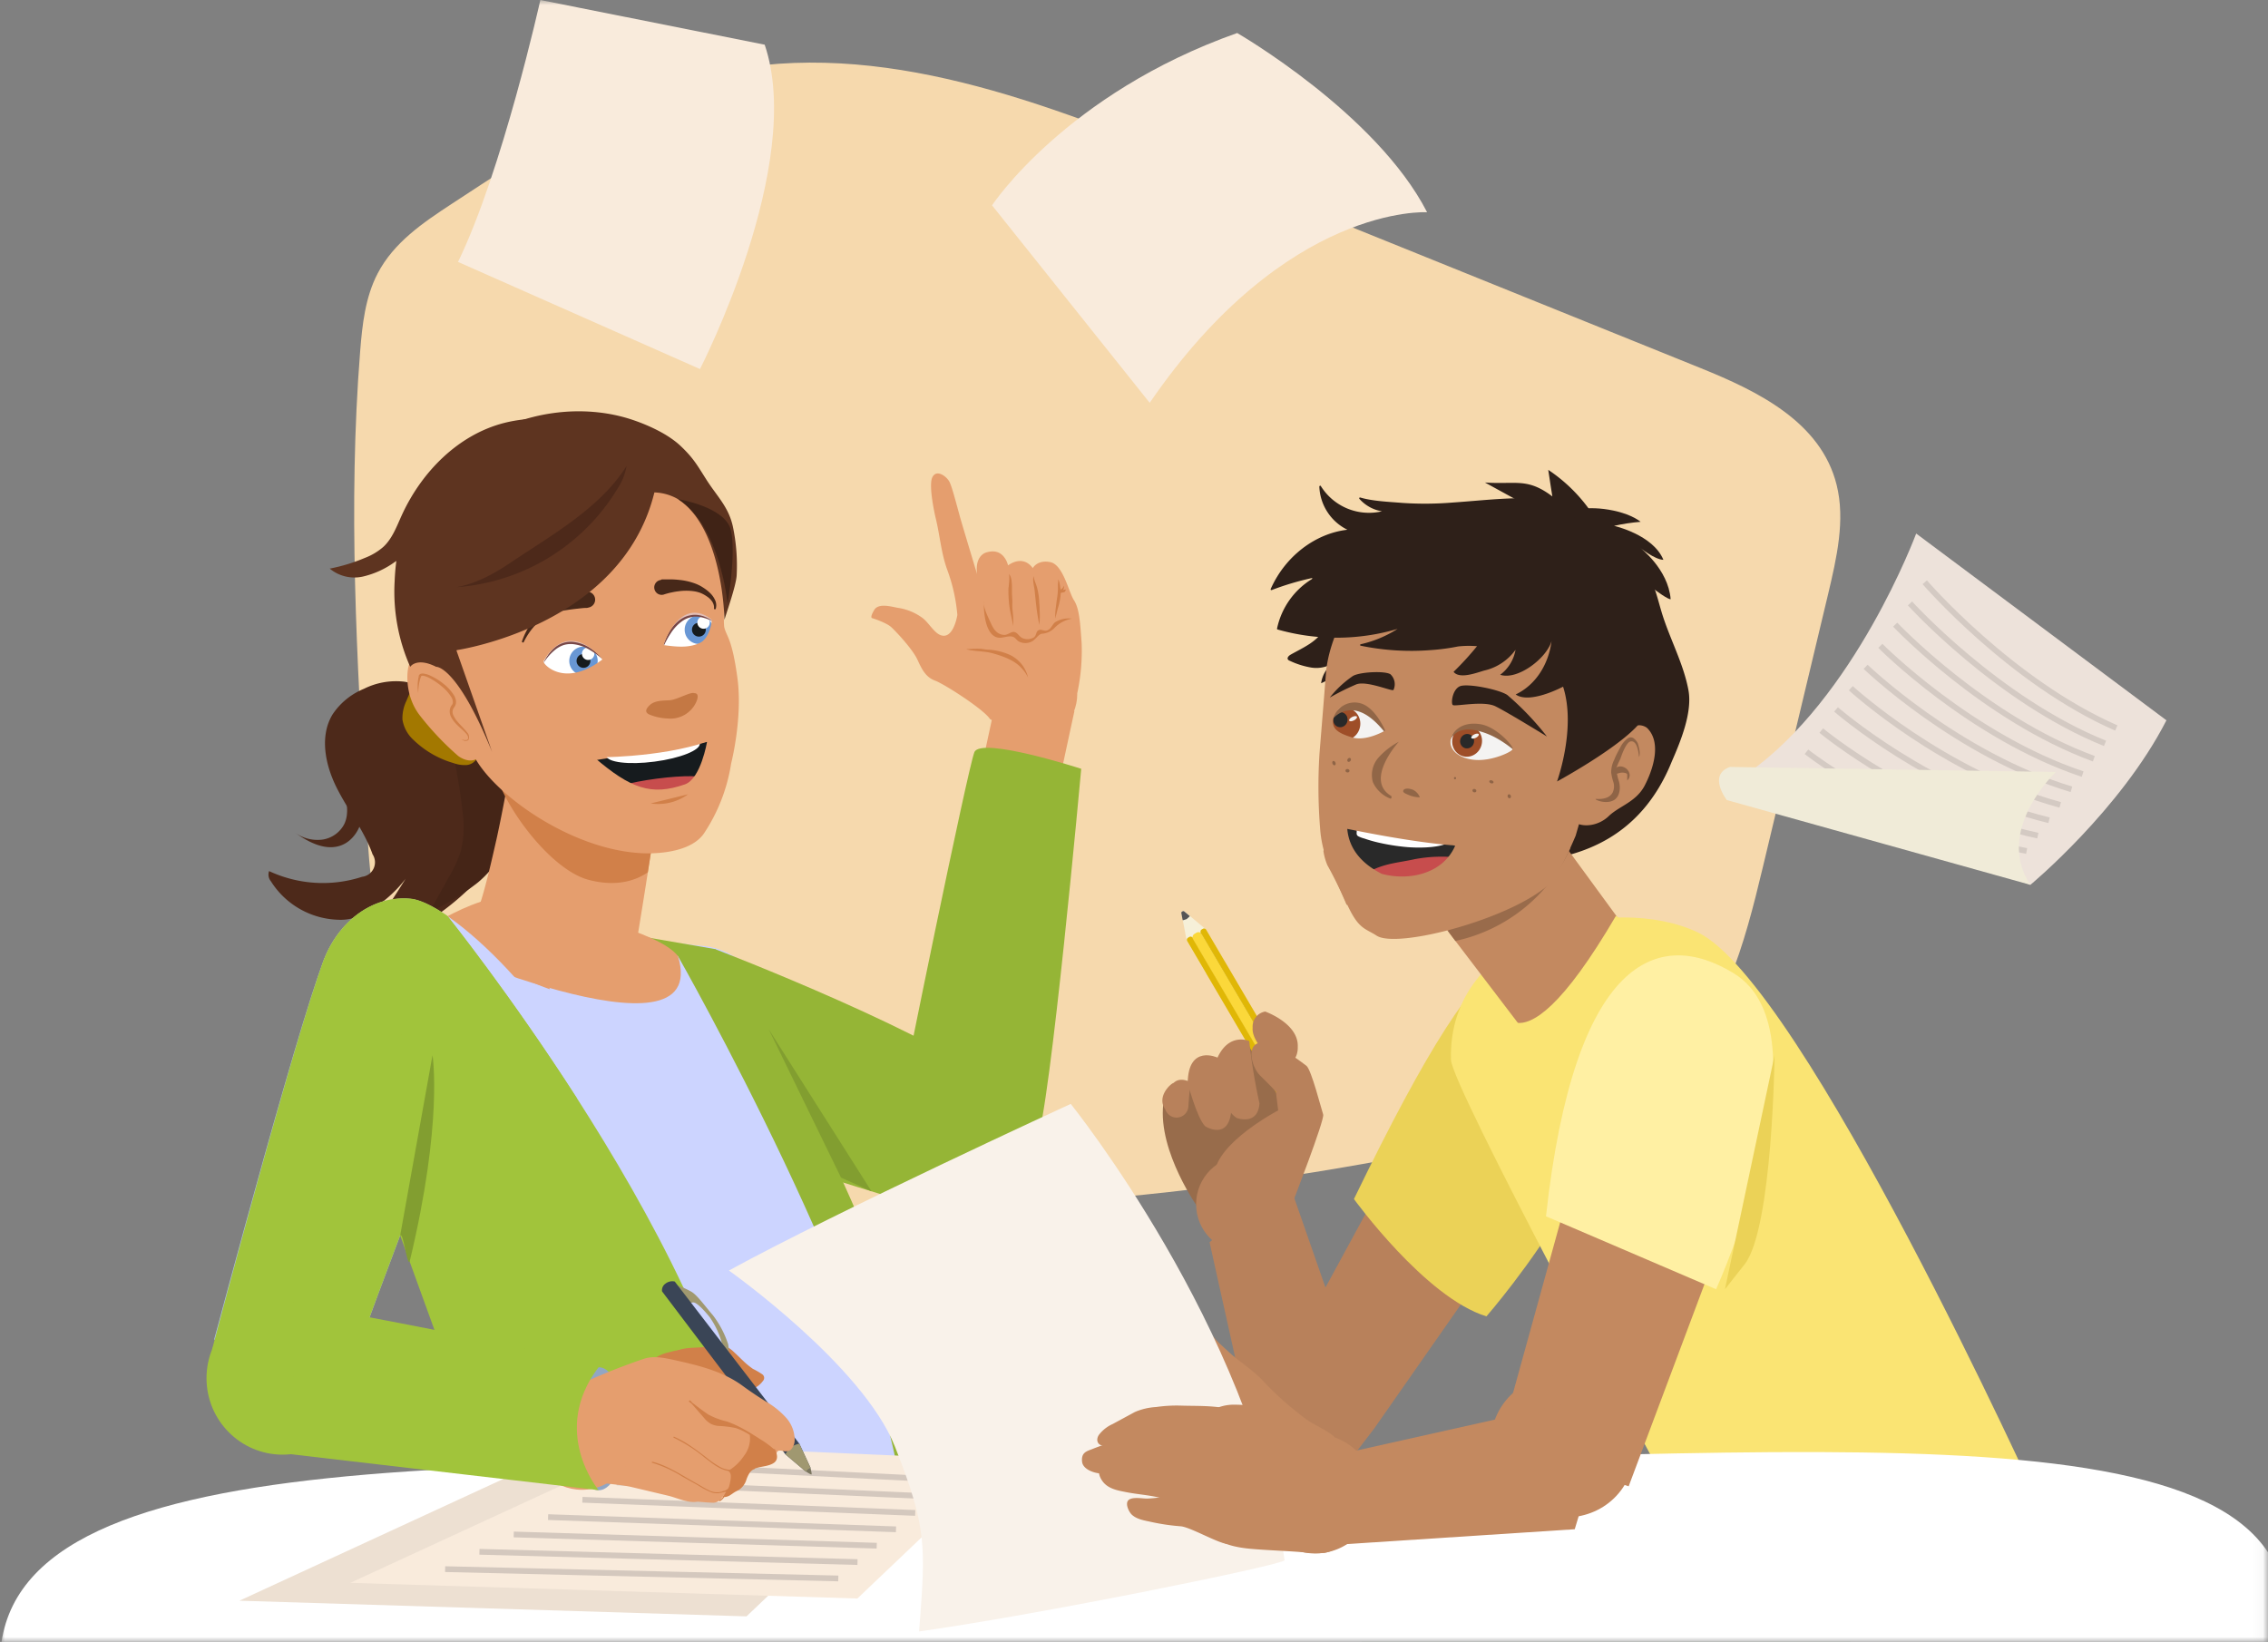 <svg width="221" height="160" xmlns="http://www.w3.org/2000/svg" xmlns:xlink="http://www.w3.org/1999/xlink"><rect width="100%" height="100%" fill="#808080" stroke="none"/><defs><path id="a" d="M0 0h220.952v160H0z"/></defs><g fill="none" fill-rule="evenodd"><mask id="b" fill="#fff"><use xlink:href="#a"/></mask><g mask="url(#b)"><path d="M39.003 96.332c-2.598-5.083-2.981-11.158-3.343-17.024-.881-14.975-1.763-30.023-.566-45.062.204-2.602.498-5.284 1.703-7.595 1.567-3.02 4.44-4.963 7.187-6.764C51.73 14.8 59.654 9.618 68.408 7.407c15.929-4.057 32.045 2.096 47.058 8.163l50.244 20.297c5.535 2.238 11.734 5.233 13.259 11.394.851 3.423 0 7.107-.826 10.603l-6.387 26.72c-1.759 7.358-3.858 15.295-9.461 20.036-3.726 3.153-8.474 4.394-13.064 5.45-24.93 5.743-50.392 8.678-75.624 7.471-9.892-.475-31.198-14.538-34.604-21.209" fill="#F6D9AD"/><path d="M186.718 51.99s-5.96 16.07-16.461 23.39l27.591 10.842s8.789-7.3 13.255-16.032l-24.385-18.2z" fill="#EDE2DA"/><path d="M187.553 56.738s8.362 9.691 18.666 14.2M186.114 58.8s8.515 9.413 19.007 13.636M184.67 60.867s8.627 9.126 19.36 13.067M183.227 62.934s8.754 8.84 19.71 12.497M181.792 64.979s8.882 8.557 20.055 11.937M180.348 67.063s9.014 8.27 20.408 11.368M178.91 69.13s9.14 7.983 20.756 10.798M177.47 71.191s9.27 7.702 21.102 10.235M176.027 73.258s9.401 7.415 21.455 9.665M174.587 75.324s9.53 7.133 21.805 9.097" stroke="#D4CAC3" stroke-width=".56"/><path d="M168.567 74.734l31.764.492s-6.047 5.67-2.483 10.996l-29.584-8.262s-1.894-2.443.303-3.226" fill="#F0EBD8"/><path d="M42.396 68.616a3.956 3.956 0 00-3.095-2.2 6.982 6.982 0 00-3.833.702 6.711 6.711 0 00-3.065 2.503c-1.278 2.114-.716 4.886.383 7.098 1.098 2.212 2.691 4.193 3.517 6.525a1.42 1.42 0 01-1.018 2.195c-2.983.97-6.22.771-9.065-.556-.12.34-.053.72.18.997a8.034 8.034 0 006.522 3.743 4.609 4.609 0 002.504-.569c1.6-.822 3-1.991 4.096-3.422 0 0-2.44 3.962-3.913 5.754 1.648.903 3.662-.047 5.246-1.052 3.376-2.14 6.685-4.822 8.145-8.557 2.268-5.805-.577-12.358-6.353-14.637a11.204 11.204 0 00-2.248-.625" fill="#4D291A"/><path d="M44.108 73.134c.379 1.968.753 3.936.958 5.93a10.283 10.283 0 01-.153 3.82c-.287.9-.679 1.761-1.167 2.568l-1.895 3.423a23.21 23.21 0 004.718-2.884A10.311 10.311 0 0050 80.381a8.352 8.352 0 00-1.175-6.396 3.545 3.545 0 00-1.146-1.134 4.618 4.618 0 00-2.367-.372 2.337 2.337 0 00-1.214.244" fill="#452517"/><path d="M40.97 65.865a1.89 1.89 0 00-.524.658c-.32.58-.605 1.178-.852 1.793a3.864 3.864 0 00-.379 1.793c.12.765.497 1.466 1.07 1.985a9.29 9.29 0 003.904 2.264c.4.148.826.213 1.251.192a1.276 1.276 0 001.035-.655c.17-.44.099-.938-.187-1.313a5.724 5.724 0 00-.98-.976c-1.98-1.737-4.108-5.9-4.338-5.741" fill="#A37800"/><path d="M46.407 62.874a1.632 1.632 0 00-1.584-.736 3.452 3.452 0 00-1.673.736 8.263 8.263 0 00-2.13 2.272c-.321.46-.531.988-.612 1.544-.03.741.16 1.475.549 2.105a9.194 9.194 0 003.406 3.543c.852.54 1.838.827 2.845.83a5.177 5.177 0 002.04-.565c2.077-1.005 3.733-2.995 4.027-5.3a.538.538 0 00-.09-.467.585.585 0 00-.489-.082c-2.904.386-6.289-3.88-6.289-3.88" fill="#AAC3E6"/><path d="M57.529 69.531c4.376 0 7.924 3.565 7.924 7.963 0 4.397-3.548 7.962-7.924 7.962-4.377 0-7.924-3.565-7.924-7.962 0-4.398 3.547-7.963 7.924-7.963" fill="#F7DDD4"/><path d="M64.15 78.337s-.464 3.076-1.022 6.661c-.745 4.75-1.66 10.397-1.9 10.983-5.21 6.91-12.811-.988-13.518-1.848-.707-.86-1.61-3.299-1.61-3.299s-.383-1.377.184-1.737c.566-.36 1.847-6.247 2.086-7.273.145-.63.566-2.67.852-4.215.141-.616.238-1.243.289-1.874-.064-.073-.123-2.263-.153-3.726 0-.75-.026-1.31-.026-1.31s-.272-1.168.396-1.63c1.763-1.57 7.192 2.687 10.858 5.943a82.193 82.193 0 013.564 3.325" fill="#E59E6E"/><path d="M64.15 78.337s-.464 3.076-1.022 6.661c-1.418.98-3.385 1.374-5.79.732-2.892-.77-6.32-4.706-8.112-8.13-.933-1.8-1.418-3.47-1.146-4.496A1.467 1.467 0 0149.358 72c2.38-.45 7.387 1.972 10.845 2.897l.383.107a85.299 85.299 0 013.564 3.333" fill="#D18049"/><path fill="#FFF" d="M49.07 60.753l19.203-5.855 2.711 8.978-19.202 5.856z"/><path d="M56.856 63.01c.764 0 1.384.623 1.384 1.391s-.62 1.39-1.384 1.39a1.387 1.387 0 01-1.384-1.39c0-.768.62-1.39 1.384-1.39" fill="#6897D5"/><path d="M56.856 63.725c.372 0 .673.303.673.676a.674.674 0 01-.673.676.674.674 0 01-.673-.676c0-.373.301-.676.673-.676" fill="#161B1E"/><path d="M57.312 63.096c.333 0 .604.272.604.608 0 .335-.27.607-.604.607a.606.606 0 01-.605-.607c0-.336.27-.608.605-.608" fill="#FFF"/><path d="M58.955 64.457c.034.055-3.517-4.215-6.004.167-.017 0 2.666-5.892 6.004-.167" fill="#E2BEB7"/><path d="M58.955 64.457a7.017 7.017 0 00-.702-.595 6.881 6.881 0 00-.758-.513 3.905 3.905 0 00-1.704-.586 2.414 2.414 0 00-.877.098 2.7 2.7 0 00-.783.428c-.47.378-.871.834-1.188 1.348.24-.572.605-1.08 1.069-1.49a2.44 2.44 0 011.792-.603 3.85 3.85 0 011.784.664c.519.34.98.763 1.367 1.249" fill="#774747"/><path d="M68.101 59.969c.764 0 1.384.622 1.384 1.39 0 .768-.62 1.39-1.384 1.39a1.387 1.387 0 01-1.384-1.39c0-.768.62-1.39 1.384-1.39" fill="#6897D5"/><path d="M68.101 60.683c.372 0 .673.303.673.676a.674.674 0 01-.673.676.674.674 0 01-.673-.676c0-.373.301-.676.673-.676" fill="#161B1E"/><path d="M68.557 60.054c.334 0 .604.272.604.608 0 .335-.27.607-.604.607a.606.606 0 01-.605-.607c0-.336.27-.608.605-.608" fill="#FFF"/><path d="M64.567 63.169s1.742-4.933 5.148-2.482c0 .013-3.372-3.658-5.148 2.482" fill="#E2BEB7"/><path d="M69.715 60.7a4.37 4.37 0 00-1.64-.599c-.569-.06-1.14.093-1.605.428-.448.324-.83.733-1.124 1.202-.304.461-.565.95-.779 1.46.12-.546.324-1.068.605-1.55a3.939 3.939 0 011.145-1.283c.258-.179.547-.308.852-.38a2.325 2.325 0 011.17.016c.076.016.15.037.222.064l.217.082.205.098.097.047.098.06.192.116c.115.047.23.14.345.24" fill="#774747"/><path d="M68.208 62.643c-.924.428-1.887.458-3.522.218-.106 0 1.61-4.908 4.658-2.477.06.192-.23 1.835-1.136 2.259zM52.96 64.448c2.516-4.385 5.744-.192 5.744-.192-3.7 2.824-5.816.445-5.744.192zm16.823-11.663c-2.571-7.703-10.786-11.94-18.513-9.55-7.848 2.37-12.395 10.547-10.045 18.265v.197c.194.657.431 1.3.711 1.926-.294-.62-.543-1.26-.745-1.917 0-.06-.038-.12-.055-.184.247.941.518 1.852.813 2.734a1.533 1.533 0 00-.4-.09c-.673-.034-1.363-.124-1.652.5-.29.625-.486 3.115 1.005 5.04a27.984 27.984 0 003.717 3.933c.332.27 1.124.667 1.741.35 2.13 3.659 9.32 8.729 15.989 9.14 0 0 4.602.393 6.225-1.883a16.987 16.987 0 002.67-6.846s1.136-4.415.617-8.296c-.52-3.88-1.056-4.065-1.278-4.95-.149-.608.162-4.03-.306-6.213 0-.047 0-.098-.03-.145-.03-.047 0 0 0 0-.068-.381-.149-.762-.247-1.143a6 6 0 00-.157-.564 2.013 2.013 0 00-.06-.304z" fill="#E59E6E"/><path d="M44.955 72.043c.112.038.227.063.345.073.11 0 .238 0 .285-.086a.393.393 0 000-.295.969.969 0 00-.183-.27 6.09 6.09 0 00-.502-.488 9.45 9.45 0 01-.515-.5 2.898 2.898 0 01-.426-.603 1.144 1.144 0 01-.111-.8c.035-.136.097-.263.183-.373l.043-.064a.22.22 0 00.025-.056.378.378 0 00.03-.124.95.95 0 00-.175-.564 4.198 4.198 0 00-.906-1.006c-.351-.3-.732-.562-1.137-.783a2.378 2.378 0 00-.622-.244.301.301 0 00-.243.026.09.09 0 00-.025.043l-.03.081-.051.163a5.247 5.247 0 00-.183 1.394 4.263 4.263 0 010-1.433c0-.06.025-.12.042-.18v-.09a.316.316 0 01.06-.11.352.352 0 01.217-.116.655.655 0 01.204 0c.248.036.488.112.712.227.438.205.85.464 1.226.77.392.303.73.67 1 1.086a1.6 1.6 0 01.162.356.993.993 0 01.051.427.816.816 0 01-.17.407.84.84 0 00-.136.257.8.8 0 00.072.577c.1.202.225.39.37.56.294.356.648.672.946 1.062a.653.653 0 01.132.731.165.165 0 01-.043.035l-.042.03a.55.55 0 01-.285.026 1.33 1.33 0 01-.32-.146" fill="#D18049"/><path fill="#E59E6E" d="M96.919 68.89l-1.435 6.627 7.506 1.673 1.708-7.92z"/><path d="M67.011 109.87c-4.258-.343-14.098-10.551-13.71-15.437.387-4.887 10.874-2.606 15.115-2.264 4.241.343 7.366 4.578 6.975 9.464-.392 4.887-4.148 8.575-8.38 8.237" fill="#CCD4FF"/><path d="M92.137 118.281s11.833-6.396 6.03-11.731c-5.885-5.413-28.495-14.068-28.495-14.068s-8.941 13.584-6.625 15.736c2.316 2.152 29.09 10.063 29.09 10.063" fill="#95B536"/><path d="M94.487 101.92c3.827 0 6.928 3.117 6.928 6.961 0 3.845-3.101 6.962-6.928 6.962-3.826 0-6.927-3.117-6.927-6.962 0-3.844 3.101-6.96 6.927-6.96" fill="#95B536"/><path d="M105.358 74.914s-3.032 33.407-4.343 36.316c-1.312 2.91-13.11-4.146-13.119-4.56-.008-.416 6.413-31.825 7.051-33.374.639-1.548 10.41 1.618 10.41 1.618" fill="#95B536"/><path d="M95.577 144.133l-15.562-.997c-5.456-.343-10.915-.675-16.376-.997-5.459-.321-12.919.693-14.81-.244-1.775-.881-2.235-3.312-2.648-5.023-2.333-9.734-11.496-21.192-9.686-31.033.672-3.64 2.938-18.457 9.478-13.537a28.61 28.61 0 009.9 4.805c2.435.646 4.985.975 7.238 2.11 1.499.756 5.165-6.705 5.165-6.705l27.301 51.62z" fill="#CCD4FF"/><path d="M66.066 93.17s20.225 35.551 21.83 53.132l6.591-1.412S77.056 99.494 69.672 92.482l-7.907-1.357 4.3 2.045z" fill="#95B536"/><path fill="#B8815B" d="M125.425 114.752l8.503 24.417-9.329 12.207-6.736-30.326z"/><path fill="#B8815B" d="M151.96 113.357l-18.032 25.812-9.546-4.92 14.98-27.563z"/><path d="M131.932 116.84s6.94 9.6 12.91 11.432c0 0 17.487-19.994 11.16-29.287-6.328-9.293-9.674-11.847-24.07 17.855" fill="#EBD257"/><path d="M198.742 146.7l-37.47-4.108s-19.824-36.753-19.888-39.333c-.32-12.557 15.908-16.258 24.045-12.408 10.197 4.818 33.313 55.849 33.313 55.849" fill="#FAE473"/><path d="M40.093 91.43c.178-.048 29.38 13.023 25.973 1.74-1.916-2.507-11.02-4.278-14.903-5.617-3.883-1.34-11.07 3.876-11.07 3.876" fill="#E59E6E"/><path d="M30.857 96.572c.498-5.391 4.59-9.413 9.133-8.985 4.544.428 16.832 13.388 16.334 18.774-.498 5.387-13.592 1.164-18.139.74-4.547-.423-7.818-5.142-7.328-10.53" fill="#CCD4FF"/><path d="M20.868 130.514s10.428 11.124 12.186 6.033c3.509-10.14 14.26-37.951 14.26-37.951s-12.19-11.437-15.329-5.99c-1.856 3.179-11.117 37.908-11.117 37.908" fill="#AAC3E6"/><path d="M56.192 106.99c-1.456 4.407-13.651.518-18.007.107a7.303 7.303 0 01-1.414-.278c-3.793-1.164-6.357-5.434-5.914-10.268.498-5.387 4.59-9.413 9.133-8.986.929.086 2.18.698 3.581 1.656.196.266 6.127 7.672 12.62 17.77" fill="#A1C43B"/><path d="M20.664 131.498s10.644 10.132 12.39 5.049c3.509-10.14 14.26-37.951 14.26-37.951s-12.19-11.437-15.329-5.99c-1.856 3.179-11.321 38.892-11.321 38.892" fill="#A1C43B"/><path d="M72.734 144.175l-24.73 1.044-12.625-34.797 1.392-3.603 6.813-17.576c.192.24 6.123 7.646 12.616 17.743 7.137 11.124 14.958 25.509 16.534 37.19" fill="#A1C43B"/><path d="M57.192 59.237c-.298 0-.621.043-.936.077-.315.034-.626.073-.937.12a9.145 9.145 0 00-1.801.428c-.137.048-.27.108-.396.18-.127.08-.247.172-.358.273a7.492 7.492 0 00-.664.663 6.847 6.847 0 00-1.06 1.58.093.093 0 01-.125.043l-.003-.001a.09.09 0 01-.047-.116c.218-.63.522-1.228.903-1.775a7.83 7.83 0 01.621-.792c.12-.12.226-.24.367-.376a3.84 3.84 0 01.425-.325c.583-.36 1.201-.658 1.844-.89.31-.12.63-.231.945-.334.315-.103.635-.201.975-.291a.78.78 0 11.396 1.502.51.51 0 01-.149.034" fill="#472819"/><path d="M70.592 60.414c.043-.266 1.145-3.316 1.192-4.36a18.413 18.413 0 00-.379-4.784c-.426-1.882-1.516-2.888-2.525-4.458-.932-1.459-1.277-2.14-2.554-3.35-1.193-1.13-3.028-1.977-4.56-2.507-4.953-1.712-10.91-.856-15.257 2.075-5.037 3.384-7.809 7.175-8.056 13.648a18.048 18.048 0 001.52 8.3s.61-.97 2.53 0c0 0 1.988-.183 5.454 8.306l-3.487-9.922 19.297-15.378a4.9 4.9 0 012.307.66c4.407 2.866 4.518 11.77 4.518 11.77" fill="#5E3420"/><path d="M66.074 48.639s4.607.74 5.144 3.02c.536 2.281-.32 7.184-.32 7.184s-.698-7.607-4.824-10.204" fill="#402316"/><path d="M64.473 56.456h.86c.276.002.552.02.827.051.555.05 1.1.175 1.622.372.265.102.517.232.753.39.233.146.45.317.648.509.206.194.372.427.49.685.13.266.155.571.072.855a.09.09 0 01-.111.056.086.086 0 01-.06-.099.834.834 0 00-.03-.333 1.212 1.212 0 00-.14-.313 1.847 1.847 0 00-.502-.496 3.247 3.247 0 00-.635-.35 3.065 3.065 0 00-.681-.172 5.34 5.34 0 00-1.43 0c-.241.027-.48.067-.716.12-.12.021-.239.051-.353.081l-.17.047-.154.047a.723.723 0 01-.952-.378.729.729 0 01.42-.974.96.96 0 01.183-.047l.06-.051z" fill="#472819"/><path fill="#161B1E" d="M57.15 74.217l11.943-1.955.55 3.39-11.944 1.956z"/><path d="M63.993 75.876c2.63-.345 4.803-.316 4.852.063.05.38-2.043.967-4.673 1.312-2.63.344-4.803.316-4.852-.064-.05-.38 2.043-.966 4.673-1.311" fill="#C74D4D"/><path d="M63.475 71.857c2.521-.33 4.633-.07 4.718.582.084.65-1.89 1.447-4.411 1.777-2.521.33-4.633.07-4.718-.581-.084-.652 1.89-1.448 4.411-1.778" fill="#FFF"/><path d="M66.739 76.433c-3.288 1.142-5.28.406-8.831-2.627 0 0 6.361.06 10.99-1.532 0 0-.605 3.62-2.16 4.159zm-11.14-3.573l.89 5.472 13.882-1.48-1.018-6.285L55.6 72.86z" fill="#E59E6E"/><path d="M63.405 78.29a4.93 4.93 0 003.64-.89l-3.64.89z" fill="#D18049"/><path d="M100.466 63.11c2.487 0 4.504 2.026 4.504 4.526s-2.017 4.527-4.504 4.527c-2.488 0-4.505-2.027-4.505-4.527s2.017-4.527 4.505-4.527" fill="#E59E6E"/><path d="M105.009 67.375c.315-1.535.446-3.102.391-4.668-.149-2.14-.234-3.423-.753-4.223-.52-.8-1.043-3.461-2.312-3.71-1.27-.248-1.703.59-1.703.59s-.81-1.368-2.406-.273c0 0-.358-1.737-2.023-1.284 0 0-1.243.18-.992 2.14 0 0-1.154-3.821-1.511-5.036-.358-1.215-.899-3.423-1.18-3.958-.28-.535-1.277-1.283-1.677-.428-.4.856.323 3.92.323 3.924.426 1.711.532 3.423 1.146 5.1.519 1.407.847 2.878.975 4.373 0 0-.388 2.567-1.733 1.925-.588-.291-1.09-1.19-1.635-1.609a5.378 5.378 0 00-2.44-1.01c-.63-.11-1.878-.492-2.295.214-.473.796-.192.792-.192.792s1.376.428 1.874.894c.498.466 2.065 2.14 2.529 3.15.464 1.009.822 1.71 1.737 2.053.916.342 4.778 2.824 5.34 3.744.012-.009 6.105 3.461 8.537-2.7" fill="#E59E6E"/><path d="M95.888 58.561c-.115.59.37 1.515.6 2.024.265.594.55 1.202 1.308 1.283.404.043.694-.338 1.039-.282.345.056.502.513.851.616.352.135.747.099 1.07-.098.301-.261.144-.646.574-.732.174-.034.447.133.673.068.425-.12.498-.543.796-.795a2.47 2.47 0 011.669-.36 3.069 3.069 0 00-1.67.856c-.328.365-.787.585-1.277.612-.344.06-.63.582-.958.744-.407.221-.899.221-1.307 0-.234-.15-.332-.402-.63-.466-.426-.086-.898.154-1.316.111-1.332-.158-1.498-2.665-1.422-3.581M103.178 57.56a.999.999 0 00.515-.492c.009.15-.03.3-.11.428.089-.03.182-.035.263-.069 0 .428-.425.223-.609.428 0-.128.039-.244.03-.372M94.151 63.267c.852.227 1.733.159 2.58.394.946.265 2.13.668 2.798 1.433.266.274.486.589.651.933a3.275 3.275 0 00-1.703-2.178 5.962 5.962 0 00-2.112-.539c-.255 0-.51-.055-.762-.09-.485-.014-.97.002-1.452.047" fill="#D18049"/><path d="M98.303 55.93c.079.077.139.172.174.278.038.105.067.214.085.325a5.7 5.7 0 01.047.655v.624c0 .214.03.428.034.642.004.214 0 .428 0 .638 0 .21.034.427.051.633.042.426.056.855.043 1.283-.081-.428-.179-.855-.264-1.258a10.62 10.62 0 01-.11-.641 10.91 10.91 0 01-.065-.642c-.017-.214-.025-.428-.034-.642v-.158a1.148 1.148 0 010-.171c0-.112 0-.219.026-.326.021-.213.042-.427.055-.629a2.548 2.548 0 000-.312.761.761 0 00-.042-.3M100.721 56.13c.022.199.07.393.145.578l.102.278c.034.099.064.193.094.291.1.396.165.8.196 1.207 0 .201.025.402.038.603.013.201 0 .398.021.604.017.404 0 .809-.051 1.21-.068-.402-.14-.795-.2-1.19-.03-.2-.06-.397-.081-.598-.021-.201-.051-.398-.068-.595l-.06-.595c-.021-.192-.038-.397-.068-.581-.03-.184-.072-.39-.094-.595a1.433 1.433 0 01.026-.616M102.829 60.272c-.014-.325 0-.652.042-.975.039-.321.077-.642.124-.954.051-.304.082-.612.093-.92v-.492c.02-.16.028-.32.026-.48.078.147.13.307.153.471l.039.24c0 .081.03.145.046.235.02.17.02.34 0 .51-.01.164-.028.328-.055.491-.058.32-.136.636-.234.946l-.234.928z" fill="#D18049"/><path d="M160.66 56.024a11.257 11.257 0 00-6.004-5.357c-.54-.205-7.102-1.412-7.123-1.326-.175.765.425 1.497 1.085 1.87.66.372 1.44.547 2.061.996-.724.214-1.486 0-2.227-.107-1.567-.205-3.312.223-4.207 1.712a2.6 2.6 0 00-.102 2.618c.852 1.493 2.798 1.352 4.292 1.964.087.024.162.081.209.158a.395.395 0 01-.047.321 8.878 8.878 0 001.546 9.328 5.538 5.538 0 011.622-1.228c.254 1.644.423 3.3.507 4.963.204 4.099-.166 8.407-2.244 11.95 3.75-.535 9.793-2.015 12.884-9.7.877-2.002 2.01-4.792 1.614-6.935-.486-2.619-1.84-5.04-2.606-7.578-.251-.834-.46-1.685-.762-2.503-.144-.391-.31-.774-.498-1.146" fill="#2E2019"/><path d="M129.577 68.132c-.094.36-.426 5.99-.426 5.99l22.282 3.128.426-6.478-22.282-2.64z" fill="#F4F3F2"/><path d="M141.566 71.813c.237-.805 1.052-1.272 1.821-1.044.77.228 1.2 1.066.964 1.87-.236.805-1.051 1.272-1.82 1.043-.77-.228-1.2-1.065-.965-1.87" fill="#9E4E28"/><path d="M142.31 72.033c.11-.374.49-.59.848-.484.358.106.56.496.45.87a.69.69 0 01-.848.484c-.359-.106-.56-.496-.45-.87" fill="#292929"/><path d="M143.65 71.565c.201-.1.4-.106.444-.015.045.091-.081.246-.282.345-.2.1-.399.106-.443.015-.045-.091.081-.246.282-.345" fill="#F4F3F2"/><path d="M141.252 72.278s.613-2.499 2.555-2.464a3.596 3.596 0 013.73 3.298c-1.674-1.377-2.908-1.784-3.832-1.96-2.036-.393-2.453 1.126-2.453 1.126" fill="#916647"/><path d="M129.612 70.131c.245-.836 1.088-1.323 1.882-1.088.794.236 1.238 1.105.993 1.941-.246.836-1.09 1.323-1.883 1.088-.793-.236-1.238-1.105-.992-1.941" fill="#9E4E28"/><path d="M129.941 69.935c.113-.39.505-.619.875-.51.37.109.58.513.466.903-.113.39-.506.618-.876.51-.37-.108-.578-.513-.465-.903" fill="#292929"/><path d="M131.763 69.864c.208-.105.414-.115.46-.022.047.094-.084.254-.292.358-.208.105-.415.115-.46.022-.047-.093.084-.254.292-.358" fill="#F4F3F2"/><path d="M135.078 71.534c0-.63.183-2.473-1.997-3.235-2.044-.714-3.355 1.609-3.295 1.87a2.34 2.34 0 012.163-.942c.813.116 1.81.617 3.13 2.307" fill="#916647"/><path d="M178.769 155.685s9.086 21.748 2.444 31.486c-5.186 7.599-43.005 17.88-50.635-3.273-3.654-10.123 5.109-33.399 5.109-33.399l43.082 5.186z" fill="#264926"/><path fill="#C38960" d="M146.336 73.985l16.487 22.536-14.447 3.773-9.12-11.967z"/><path d="M141.818 91.69a15.97 15.97 0 0011.229-9.088l-11.974 8.095.745.993z" fill="#996B4B"/><path d="M129.045 61.218c-.61 1.284-2.04 1.874-3.27 2.567-.184.103-.392.308-.273.484a.355.355 0 00.175.12 7.963 7.963 0 002.073.658 3.168 3.168 0 002.104-.385 2.874 2.874 0 00-1.12 1.917 8.115 8.115 0 004.394-4.792c.05-.124.07-.26.06-.394a.784.784 0 00-.482-.513 4.24 4.24 0 00-3.597-.133" fill="#2E2019"/><path d="M143.947 74.058c-1.545-.043-2.593-.817-2.605-1.711-.013-.895.949-2.14 3.01-1.759 1.507.291 3.172 2.14 3.044 2.417-.127.279-1.894 1.1-3.44 1.053h-.009zm-11.262-5.49c1.388.471 2.29 2.62 2.29 2.62s-1.83 1.09-3.227.667c-1.396-.424-1.992-.856-1.843-1.789a2.162 2.162 0 012.789-1.497h-.009zm27.123-2.776c-.468-2.867-6.387-10.106-11.245-12.588-4.858-2.481-14.409 1.926-14.409 1.926s-4.564 5.344-4.956 10.542c-.17 2.238-.622 7.74-.622 7.74a50.76 50.76 0 00.056 7.274c.074 1.116.315 2.215.715 3.26.451.911 1.192 2.687 2.057 4.47 1.038 2.14 1.643 2.05 2.75 2.765 2.044 1.305 13.396-1.712 16.968-5.177.928-.993 2.414-4.57 2.414-4.57l2.014-6.948s4.735-5.828 4.258-8.694z" fill="#C38960"/><path d="M160.234 76.604c-.852 1.561-2.47 1.955-3.47 2.918-1 .962-2.423 1.087-3.168.68-.452-.244-1.086-1.493-.426-2.255.954-1.1.52-2.058 1.703-4.257a64.152 64.152 0 002.427-1.865c.337-.27.664-.548 1.005-.813a1.825 1.825 0 011.218-.33c.318-.042.641.031.911.206.069.053.131.113.187.18 1.282 1.454.418 4.013-.387 5.536" fill="#C38960"/><path d="M155.474 77.857a.28.28 0 00.157.12c.324.136.676.194 1.026.167.248-.012.488-.092.694-.231.507-.38.58-1.185.392-1.81a4.129 4.129 0 01-.149-.547c-.026-.219-.192-.377-.149-.59.132-.35.283-.691.451-1.024.137-.427.558-1.565.958-1.685.767-.218.852 1.51.852 1.51.157-.282.034-.886-.124-1.36a1.413 1.413 0 00-.45-.501.497.497 0 00-.542.064c-.298.225-.54.519-.702.856-.209.385-.426.778-.584 1.185a2.75 2.75 0 00-.306 1.284c.046.325.121.646.226.958.089.323.06.667-.081.971-.439.826-1.704.59-1.67.633" fill="#8F6446"/><path d="M157.126 75.62c-.03 0 0-.043 0-.056.187-.085.38-.154.579-.21.243-.09.51-.09.753 0 .031.017.058.038.081.065a.173.173 0 01.022.102v.527a.66.66 0 00.238-.544.857.857 0 00-.307-.582.93.93 0 00-.655-.24.754.754 0 00-.294.086c-.23.111-.4.32-.46.57M143.49 76.98c.03-.085.135-.124.234-.088.1.036.156.133.126.218-.03.084-.135.124-.235.088-.1-.036-.156-.133-.126-.218M145.127 76.113c.027-.076.139-.105.25-.065.11.04.178.134.15.21-.026.075-.137.104-.248.064-.11-.04-.179-.133-.152-.21M147.01 77.405c.083-.026.176.038.208.142.032.103-.01.208-.092.234-.084.026-.177-.038-.209-.141-.032-.104.01-.21.093-.235M141.683 75.802c.014-.06.07-.097.125-.084.055.013.088.072.074.132-.015.06-.07.098-.125.085-.055-.014-.088-.073-.074-.133M131.11 75.072c.015-.091.114-.15.22-.132.107.018.181.106.166.197-.016.091-.114.15-.221.132-.107-.018-.18-.107-.166-.197M129.9 74.157c.076-.032.176.035.224.148.046.113.023.231-.052.263-.077.032-.176-.034-.224-.147-.047-.114-.023-.232.052-.264M131.332 73.95c.068-.09.18-.12.252-.068.072.054.076.171.008.262-.067.091-.18.122-.251.069-.072-.054-.076-.171-.009-.262" fill="#8F6446"/><path d="M134.188 74.5c.007-.061.057-.106.114-.1.055.006.096.06.09.121-.007.062-.057.106-.113.1-.057-.005-.097-.06-.09-.121" fill="#D6AB8D"/><path d="M142.265 66.87c.733-.304 3.833.317 4.616.856a27.972 27.972 0 013.858 4.043s-3.832-2.362-5.02-2.944c-1.188-.582-3.969.06-4.16-.128-.192-.188-.026-1.523.706-1.827M135.491 65.706c-.528-.355-3.006-.235-3.67.171a10.171 10.171 0 00-2.244 2.097 24.82 24.82 0 012.58-1.284c1.005-.39 3.453.693 3.624.548a1.327 1.327 0 00-.29-1.532" fill="#2E2019"/><path d="M157.611 55.112a10.03 10.03 0 00-.196-1.886 1.45 1.45 0 00-.345-.878.881.881 0 00-.294-.504c-.51-.458-1.055-.321-1.486-.783-.357-.381-.498-.895-.936-1.254a5.905 5.905 0 00-2.951-1.087c-3.274-.428-6.604.03-9.904.253-1.61.13-3.226.142-4.837.034-1.277-.107-2.9-.163-4.122-.53a.08.08 0 00-.094.064.082.082 0 00.018.068 3.73 3.73 0 002.197 1.215 5.523 5.523 0 01-5.961-2.469c-.043-.068-.145 0-.14.065a4.9 4.9 0 002.733 4.201c-3.096.355-6.042 2.546-7.473 5.772a.077.077 0 00.094.107c1.29-.496 2.617-.89 3.968-1.181a.488.488 0 00-.038.103 7.462 7.462 0 00-3.406 4.83.082.082 0 00.042.086 21.026 21.026 0 0011.705-.056 11.361 11.361 0 01-3.598 1.498.073.073 0 000 .14c2.24.462 4.533.606 6.813.429a20.318 20.318 0 002.674-.355 9.707 9.707 0 011.852-.026 28.605 28.605 0 01-2.286 2.499c.579.731 2.218.098 2.98-.124a5.167 5.167 0 003.057-2.024 3.854 3.854 0 01-1.494 2.434c1.673.56 4.509-1.583 5.003-3.277-.281 2.225-1.512 4.253-3.492 5.194 1.41 1.023 5.063-.813 6.272-1.767 3.015-2.37 3.751-7.282 3.645-10.79" fill="#2E2019"/><path d="M151.97 66.044c1.932 4.112-.248 10.106-.248 10.106s7.814-4.236 8.61-6.593c.366-1.078.11-4.591-.196-5.472-.307-.882-.788-1.797-.894-2.901.46.155.94.244 1.426.26.073 0 .11-.149.047-.17-.97-.308-1.537-1.45-1.465-2.876a.051.051 0 00-.034-.06 3.55 3.55 0 00-1.703.03c-.162.043-.6.972-.698 1.126-.46.744-3.556 1.908-3.866 2.75a20.505 20.505 0 00-.98 3.8" fill="#2E2019"/><path d="M222.778 157.507c0 22.138-49.873 44.63-111.39 44.63C49.867 202.137 0 184.193 0 162.056c0-22.138 48.472-19.42 109.99-19.42 61.519 0 112.788-7.266 112.788 14.871" fill="#FFF"/><path fill="#EDE0D2" d="M52.487 142.528l.741.034L86.9 144.03l-14.158 13.477-49.413-1.527z"/><path fill="#F9EBDC" d="M63.294 140.791l.737.03 33.671 1.468-14.157 13.477-49.414-1.527z"/><path stroke="#D4C8BE" stroke-width=".56" d="M43.375 152.904l38.309.907M46.718 151.214l36.839 1.001M50.06 149.524l35.371 1.095M53.407 147.834l33.902 1.189M56.75 146.144l32.432 1.283M60.096 144.454l30.96 1.377M63.439 142.763l29.494 1.472"/><path d="M155.674 50.885a15.522 15.522 0 00-4.808-5.1c.252 1.656.137.937.4 2.589-2.443-1.844-3.52-1.151-6.57-1.357l4.403 2.413" fill="#2E2019"/><path d="M153.421 49.747c1.703-.565 5.033-.021 6.447 1.1-.871.07-1.736.202-2.59.393 0 0 3.799.856 4.808 3.312-.851-.026-2.274-1.177-2.274-1.177s2.742 2.067 2.98 5.006c-.131.103-1.438-.778-1.873-1.198" fill="#2E2019"/><path fill="#C38960" d="M156.891 101.514l-10.849 39.26 12.66 4.056 13.79-36.766z"/><path d="M146.371 136.957c2.092-3.116 6.426-3.854 9.68-1.649 3.254 2.206 4.195 6.52 2.103 9.637-2.093 3.117-6.427 3.855-9.68 1.65-3.254-2.207-4.195-6.521-2.103-9.638" fill="#C38960"/><path fill="#C38960" d="M129.053 142.045l28.409-6.35-4.015 13.32-24.84 1.617z"/><path d="M142.474 83.745c-.238 1.647-3.287 3.85-6.583 3.393-3.295-.458-5.96-4.583-5.705-6.23.255-1.647 3.274-.205 6.57.274 3.295.479 5.957.911 5.718 2.563" fill="#292929"/><path d="M133.665 84.802c1.464-.698 2.635-.74 4.18-1.079a14.239 14.239 0 014.646-.102c-.587 1.711-3.33 2.01-4.735 2.229-1.034.162-3.466.719-4.091-1.048" fill="#C74D4D"/><path d="M132.242 80.574a2.856 2.856 0 00-.038.381c0 .231-.064.385.128.522.193.101.397.18.609.231.448.157.904.288 1.366.394.87.2 1.752.343 2.64.428.886.094 4.258.235 4.684-.925-.651-.509-.98-.385-1.763-.607-.873-.248-5.688-1.164-6.604-1.172-.366 0-.609-.172-.813.17a1.53 1.53 0 00-.209.578" fill="#FFF"/><path d="M131.28 80.771c.358.056 6.263 1.326 10.526 1.617-1.167 2.726-4.433 3.483-7.145 2.769-2.56-1.284-3.262-3.017-3.38-4.386m11.142 7.364l.698-3.881c.877-1.412.545-3.372-.672-3.594l-1.367-.253-9.474-1.668a1.273 1.273 0 00-.715.085c-.686.296-1.227 1.156-1.503 1.99-.068.201-.12.407-.158.616l-.179 1.005-.093.514c.071.468.2.925.383 1.36a38.588 38.588 0 011.869 3.851l.852.077h.123l1.733.317 4.684.856 1.784.325h.081c1.217.256 2.393-.56 1.954-1.6" fill="#C38960"/><path d="M27.54 126.843c4.097 0 7.417 3.337 7.417 7.453 0 4.117-3.32 7.453-7.417 7.453-4.096 0-7.417-3.336-7.417-7.453 0-4.116 3.32-7.453 7.417-7.453" fill="#A1C43B"/><path d="M58.33 133.23c1.44 0 2.61 2.684 2.61 5.995 0 3.31-1.17 5.994-2.61 5.994-1.443 0-2.61-2.683-2.61-5.994 0-3.31 1.167-5.994 2.61-5.994" fill="#91A6C4"/><path d="M66.986 131.498a.055.055 0 00-.06-.034h-.03l-.08-.026a.06.06 0 00-.073.039 9.153 9.153 0 00-1.61.308c-.48.101-.934.3-1.337.582-.353.303-.25.671-.06 1.018.213.37.504.688.852.933a3.27 3.27 0 002.662.624 1.807 1.807 0 001.409-1.643c-.043-.8-.77-1.497-1.673-1.801" fill="#D18049"/><path d="M73.372 133.393a7.548 7.548 0 01-.953-.783c-.298-.282-.584-.569-.895-.855a3.446 3.446 0 00-.962-.663c-.639-.244-1.358.094-2.001.17-.792.095-1.66.022-2.406.296a1.018 1.018 0 00-.664.787c-.075.356-.22.693-.426.993a3.326 3.326 0 01-1.341 1.01.115.115 0 00-.08 0l-.048.038c-.207.08-.419.145-.634.197-.06 0-.039.077 0 .068.182-.026.361-.067.536-.124l.026.026c.533.275 1.15.331 1.724.158a2.742 2.742 0 001.486-1.104c.33.16.682.27 1.044.326.2.034.4.034.6.06.22.051.426.157.596.307.683.482 1.467.8 2.29.933.427.073.823.129 1.236.167.367.045.74-.012 1.077-.167.302-.162.564-.39.766-.667a.43.43 0 00-.05-.638c-.294-.2-.602-.379-.92-.535" fill="#D18049"/><path d="M66.04 125.264c.465.168.915.374 1.346.616.562.338 1.298 1.374 2.086 2.29a9.435 9.435 0 011.482 2.823c.042.231.072.757.072.757l-.677-.855a8.187 8.187 0 00-1.209-2.567c-.77-.942-1.205-1.284-1.443-1.382a.4.4 0 00-.4.047l-1.257-1.729z" fill="#A09870"/><path d="M78.533 143.392s.49.326.545.283c.055-.043-.098-.625-.098-.625h-.272l-.175.342z" fill="#7A755E"/><path d="M78.989 143.046l-1.095-2.362-12.143-15.805a1.077 1.077 0 00-.903.201.785.785 0 00-.336.757l12.028 15.887 1.984 1.677c.063-.077.133-.147.21-.21.08-.055.166-.104.255-.145" fill="#3A4556"/><path d="M78.989 143.046l-1.095-2.362a1.76 1.76 0 00-1.354 1.044l1.984 1.677c.063-.076.133-.146.21-.21a1.8 1.8 0 01.255-.15" fill="#A09870"/><path d="M66.41 136.932c2.188 0 3.96 1.781 3.96 3.979 0 2.197-1.772 3.979-3.96 3.979-2.186 0-3.96-1.782-3.96-3.98 0-2.197 1.774-3.978 3.96-3.978" fill="#D6A199"/><path d="M76.638 138.19a8.13 8.13 0 00-1.975-1.6 36 36 0 01-2.261-1.52c-1.989-1.476-4.424-2.04-6.813-2.567-.916-.196-1.882-.393-2.776-.115-1.065.33-7.507 2.661-8.29 3.85-.784 1.19 1.733 4.455 1.664 5.952-.02.188.012.378.094.548.073.124-.221.83-.102.911 1.452 1.023 3.636.856 5.365 1.254l3.606.856c.852.21 1.895.735 2.815.573.472.034.945.081 1.422.098.343.03.677-.118.886-.393a1.65 1.65 0 01.425-.428c.192-.093.393-.165.6-.214.322-.069.617-.227.852-.458.426-.428.507-1.091.852-1.574.524-.677 1.456-.377 2.129-.75a.928.928 0 00.507-.658c.03-.163 0-.377.11-.51.111-.132.32-.093.473-.072.272.09.569.061.817-.081a1.38 1.38 0 00.396-1.01 3.27 3.27 0 00-.796-2.092" fill="#E59E6E"/><path d="M75.57 141.356c0-.043-.039-.09-.06-.133a.055.055 0 00-.09 0 9.145 9.145 0 00-1.358-.992c-.524-.334-1.047-.668-1.592-.967a10.544 10.544 0 00-1.644-.75 7.15 7.15 0 01-1.788-.667c-.545-.359-1.06-.765-1.584-1.16l-.192-.222a.106.106 0 00-.129.078c-.003.011-.004.023-.003.034l.252.188 1.234 1.416c.175.221.388.409.63.552.22.11.459.184.703.214.588.02 1.174.09 1.75.21.484.163.945.389 1.371.671a.098.098 0 000 .039 2.793 2.793 0 01-.57 1.99 4.815 4.815 0 01-1.384 1.373 2.47 2.47 0 01-.852-.231 8.9 8.9 0 01-1.448-.984c-.468-.355-.936-.715-1.426-1.049a9.996 9.996 0 00-1.703-.966c-.06-.03-.098.072-.034.098a14.932 14.932 0 013.006 1.93c.69.53 1.435 1.168 2.312 1.305.298.205.264.581.213.898-.038.221-.09.44-.153.655l-.081.162a.85.85 0 01-.503.244.047.047 0 00-.042.047l-.247.052c-.346.059-.701.01-1.018-.142a9.795 9.795 0 01-.932-.509l-.963-.547c-1.17-.672-2.342-1.417-3.662-1.755-.063 0-.102.082-.034.099 1.036.317 2.025.77 2.943 1.347l1.532.856c.426.28.88.514 1.354.698.249.076.512.09.767.042.209-.034.426-.094.622-.124l-.086.133c-.055.09-.115.192-.183.287a.055.055 0 00-.055.055c0 .01.003.021.008.03-.093.131-.212.242-.349.325-.06.035 0 .129.047.099.17-.102.315-.239.426-.402.224-.013.439-.089.622-.219.136-.085.264-.184.396-.265.132-.081.298-.15.425-.23a1.84 1.84 0 00.72-1.006 3.04 3.04 0 01.302-.63c.099-.145.23-.265.384-.35h.025c.029.01.06-.006.07-.035a.055.055 0 00.002-.025c.076-.036.154-.064.235-.086.52-.154 1.136-.167 1.605-.457.468-.291.404-.775.208-1.224" fill="#D18049"/><path d="M56.711 135.015c2.792 0 5.054 2.274 5.054 5.079 0 2.805-2.262 5.078-5.054 5.078-2.791 0-5.054-2.273-5.054-5.078s2.263-5.079 5.054-5.079" fill="#E59E6E"/><path d="M31.01 127.446s20.013 3.573 27.32 5.78c-4.77 6.264 0 11.98 0 11.98l-32.361-3.777 5.041-13.983z" fill="#A1C43B"/><path d="M145.634 96.73s1.434 10.269 11.828-7.487l8.307 5.652-14.694 7.02-8.584-2.707 3.143-2.478z" fill="#FAE473"/><path d="M150.645 118.521l16.576 7.107s11.288-24.914 1.729-30.78c-7.34-4.506-15.529-1.553-18.305 23.673" fill="#FFF0A3"/><path d="M56.767 40.878c-2.555-.15-5.182-.296-7.665.342-4.479 1.155-8.047 4.792-9.967 9.02-.49 1.077-.912 2.241-1.776 3.045a5.96 5.96 0 01-1.822 1.087c-1.097.464-2.238.81-3.407 1.036a3.77 3.77 0 003.236.774 8.64 8.64 0 003.117-1.429 5.834 5.834 0 001.733-1.574c.295-.511.539-1.05.728-1.61a12.719 12.719 0 015.897-6.52M44.47 63.357s16.09-2.302 19.297-15.377c0 0-19.165 1.117-19.297 15.377" fill="#5E3420"/><path d="M135.576 77.57c.03.095.03.236-.068.249a.15.15 0 01-.093-.026 3.067 3.067 0 01-1.64-1.583 2.576 2.576 0 01.537-2.374 7.243 7.243 0 011.988-1.554s-3.393 3.731-.724 5.289" fill="#916647"/><path d="M116.829 117.82s-4.016-5.563-3.475-10.248c0 0 6.03-6.152 9.155-5.93 0 0 .851-.569 2.87 1.527 0 0 3.534 3.984-.886 15.382 0 0-5.56 3.273-7.664-.732" fill="#986C4B"/><path d="M115.628 91.63l-.507-2.665c-.021-.116.188-.24.277-.167l2.078 1.737 1.882 3.196-1.848 1.095-1.882-3.196z" fill="#F6F0D8"/><path fill="#575757" d="M117.297 90.732l8.818 15.009-1.413.843-8.819-15.014"/><path d="M126.18 105.775l-.118.07a.234.234 0 01-.32-.084l-8.731-14.864a.236.236 0 01.082-.322l.118-.07a.234.234 0 01.32.084l8.731 14.863a.236.236 0 01-.083.323M124.86 106.57l-.122.072a.242.242 0 01-.332-.086l-8.722-14.849a.245.245 0 01.086-.334l.12-.072a.242.242 0 01.333.087l8.722 14.848a.245.245 0 01-.086.334" fill="#E0B706"/><path d="M125.549 106.147l-.194.115a.382.382 0 01-.525-.136l-8.573-14.595a.386.386 0 01.135-.527l.195-.116a.382.382 0 01.524.136l8.573 14.595a.387.387 0 01-.135.528" fill="#FBD83A"/><path d="M127.165 108.48l-.49.291a.675.675 0 01-.928-.24l-.203-.347a.682.682 0 01.238-.931l.492-.291a.675.675 0 01.927.24l.203.346c.19.324.083.74-.239.932" fill="#ED7172"/><path d="M115.896 89.32c.034-.03.039-.069 0-.086l-.51-.428c-.082-.068-.29.043-.277.15l.127.676c0 .034.043.047.085.03l.29-.094a.188.188 0 00.051-.034l.234-.214z" fill="#565555"/><path d="M126.651 107.28l-.836.496a.675.675 0 01-.927-.24l-.203-.346a.682.682 0 01.238-.932l.837-.496a.675.675 0 01.927.24l.203.347c.19.323.083.74-.239.931" fill="#D8D9D5"/><path d="M121.219 112.655c2.577 0 4.666 2.1 4.666 4.69 0 2.59-2.09 4.689-4.666 4.689-2.578 0-4.667-2.1-4.667-4.69 0-2.59 2.09-4.689 4.667-4.689" fill="#B8815B"/><path d="M125.928 117.272s3.176-8.177 3.006-8.669c-.17-.492-1.154-4.377-1.63-4.745-1.176-.907-2.981-2.139-4.097-2.254-1.916-.189-1.311 2.319-.426 3.196 0 0 1.278 1.249 1.546 1.578l.221 1.823s-5.96 3.12-6.208 6.183c0 0 1.376 5.36 7.588 2.888" fill="#B8815B"/><path d="M124.506 103.73s-2.593-2.02-2.444-3.585a1.48 1.48 0 011.222-1.575s3.283 1.155 3.172 3.449c0 0 .14 2.006-1.95 1.711M121.73 101.445s-1.934-.877-3.092 1.609c0 0-.127 4.548 1.861 5.883 0 0 2.082.796 2.227-1.425a55.662 55.662 0 01-.996-6.067" fill="#B8815B"/><path d="M118.638 103.058s-2.865-1.335-2.904 2.482c0 0 .89 3.401 1.704 4.21 0 0 2.376 1.51 2.554-1.711.017.004-.132.085-1.354-4.98" fill="#B8815B"/><path d="M116.113 105.523s-1.051-.685-1.75 0c-.264.047-1.703 1.326-.809 2.588a1.152 1.152 0 002.244-.29c.06-.912.154-2.221.315-2.298" fill="#B8815B"/><path d="M130.08 140.08c-.448-.525-1.891-1.184-2.462-1.557-.69-.449-1.311-.996-1.971-1.518a31.855 31.855 0 01-2.747-2.628c-.987-.992-2.167-1.711-3.172-2.644-.425-.402-.851-.753-1.256-1.193-.31-.36-.515-.625-1.013-.672-1.507-.137-1.767 1.108-1.482 2.315.307 1.317 1.473 2.421 2.32 3.422.848 1.002 1.768 1.994 2.36 3.222.183.354.34.722.468 1.1a8.494 8.494 0 002.461 4.112c.686.607 1.563 1.108 2.516.928.852-.163 1.763-1.1 2.266-1.767a4.05 4.05 0 00.885-1.895c.056-.668.711-1.121.826-1.224" fill="#C38960"/><path d="M87.215 140.984c3.138 7.945 2.98 9.644 2.346 17.991 11.765-1.647 35.677-6.52 35.61-6.944-3.229-22.578-20.835-44.463-20.835-44.463s-22.678 10.423-33.31 16.237c0 0 13.05 9.229 16.189 17.179" fill="#F9F2EA"/><path d="M131.067 143.743c-.502-1.934-1.473-3.684-3.219-4.766a14.802 14.802 0 00-7.472-2.097 4.394 4.394 0 00-3.22 1.25 6.278 6.278 0 00-1.877 4.206 9.449 9.449 0 001.41 5.356c.49.748 1.048 1.449 1.668 2.093.797.774 2.398 1.035 3.458 1.133 1.575.146 3.619.21 5.199.343.664.09 1.336.111 2.005.064a3.039 3.039 0 001.43-.625c.55-.428.938-.855.942-1.48-.006-.818.035-1.635.123-2.447.118-.747.06-1.51-.17-2.23l-.277-.8z" fill="#C38960"/><path d="M119.396 137.227c-1.469-.282-2.98-.21-4.458-.261a13.99 13.99 0 00-2.278.141 6.105 6.105 0 00-2.073.484l-2.172 1.176a3.444 3.444 0 00-1.333 1.053.86.86 0 00-.161.5c.063.903 1.49.501 1.928.454 1.108-.174 2.23-.24 3.351-.197 1.38.124 2.674.706 4.075.723.362.067.727.11 1.094.133.426-.056.575-.672.75-1.087.272-.65.494-1.283.813-1.895.104-.303.247-.591.426-.856a.534.534 0 01.038-.368" fill="#C38960"/><path d="M118.221 140.196a14.492 14.492 0 00-4.684-.706c-1.469 0-2.878.544-4.3.822-.977.23-1.933.536-2.861.915-.567.206-1.022.368-.937 1.203.085.834 1.422 1.206 2.048 1.15.992-.08 1.98-.26 2.98-.342 1.631-.132 3.27.321 4.88 0 .394-.096.796-.16 1.2-.188.285.037.573.024.852-.038.618-.223 1.793-2.165.822-2.816" fill="#C38960"/><path d="M118.055 143.324a6.79 6.79 0 00-1.495-.394 10.447 10.447 0 00-1.89-.218c-1.814-.094-3.64 0-5.459-.06-.528 0-1.413-.21-1.852.163-.51.428-.221 1.164.136 1.604.545.672 1.44.822 2.168.967 1.132.231 2.295.291 3.406.574 1.111.282 2.214.629 3.368.492a1.414 1.414 0 001.218-.882c.162-.325.77-1.604.4-2.246" fill="#C38960"/><path d="M118.08 145.801c-.851-.385-2.099-.21-2.98-.14-1.107.085-2.231.329-3.347.367-.426 0-1.388-.188-1.771.133-.383.32 0 1.125.285 1.416.498.483 1.278.586 1.882.723a20.28 20.28 0 002.9.428c.932.077 3.585 1.626 4.5 1.711.533.056-1.239-1.549-1.239-2.139a16.329 16.329 0 00-.23-2.499M128.155 139.747c3.196 0 5.786 2.603 5.786 5.815 0 3.211-2.59 5.814-5.786 5.814-3.196 0-5.787-2.603-5.787-5.814 0-3.212 2.59-5.815 5.787-5.815" fill="#C38960"/><path d="M32.965 69.531c-.652.766-1.163 1.742-.958 2.726.362 1.741 1.128 3.376 1.58 5.1.25.967.395 2.04-.039 2.943a2.862 2.862 0 01-2.171 1.52 3.781 3.781 0 01-2.61-.668c1.307.928 2.933 1.776 4.44 1.236 1.308-.466 2.083-1.9 2.164-3.294.08-1.395-.426-2.751-.967-4.026-.54-1.275-1.205-2.533-1.473-3.902" fill="#4D291A"/><path d="M67.658 67.546c-.362-.158-1.652.625-2.38.685-.651.05-1.44 0-1.959.474-.374.351-.536.694-.046.92a5.046 5.046 0 001.758.385 2.761 2.761 0 002.84-1.664c.11-.26.256-.8-.213-.8" fill="#C47844"/><path d="M61.05 45.409c-.12.753-.4 1.472-.818 2.109a20.021 20.021 0 01-15.754 9.7c1.916-.343 3.662-1.305 5.276-2.392 4.002-2.691 8.733-5.323 11.296-9.413" fill="#4D291A"/><path d="M112.03 39.252c13.319-19.42 27.03-18.57 27.03-18.57-4.944-9.643-18.506-17.465-18.506-17.465-16.712 5.91-23.887 16.79-23.887 16.79l15.363 19.245z" fill="#F9EBDC"/><path d="M42.145 102.827s1.06 6.465-2.227 20.11c-.264.427-.622-2.97-.924-2.542l3.15-17.568zM81.952 114.752l-7.047-14.458 10.02 15.797z" fill="#829E30"/><path d="M172.918 102.827s-.179 16.755-2.89 20.34l-1.942 2.456 4.832-22.796z" fill="#EBD257"/><path d="M138.357 77.695a2.971 2.971 0 01-.997-.188c-.425-.189-.702-.274-.613-.488.09-.214.52-.231.963-.047.295.155.525.411.647.723" fill="#916647"/><path d="M52.653 0s-3.704 16.657-8.022 25.522l23.577 10.44S78.482 16.04 74.514 4.355L52.654 0z" fill="#F9EBDC"/></g></g></svg>